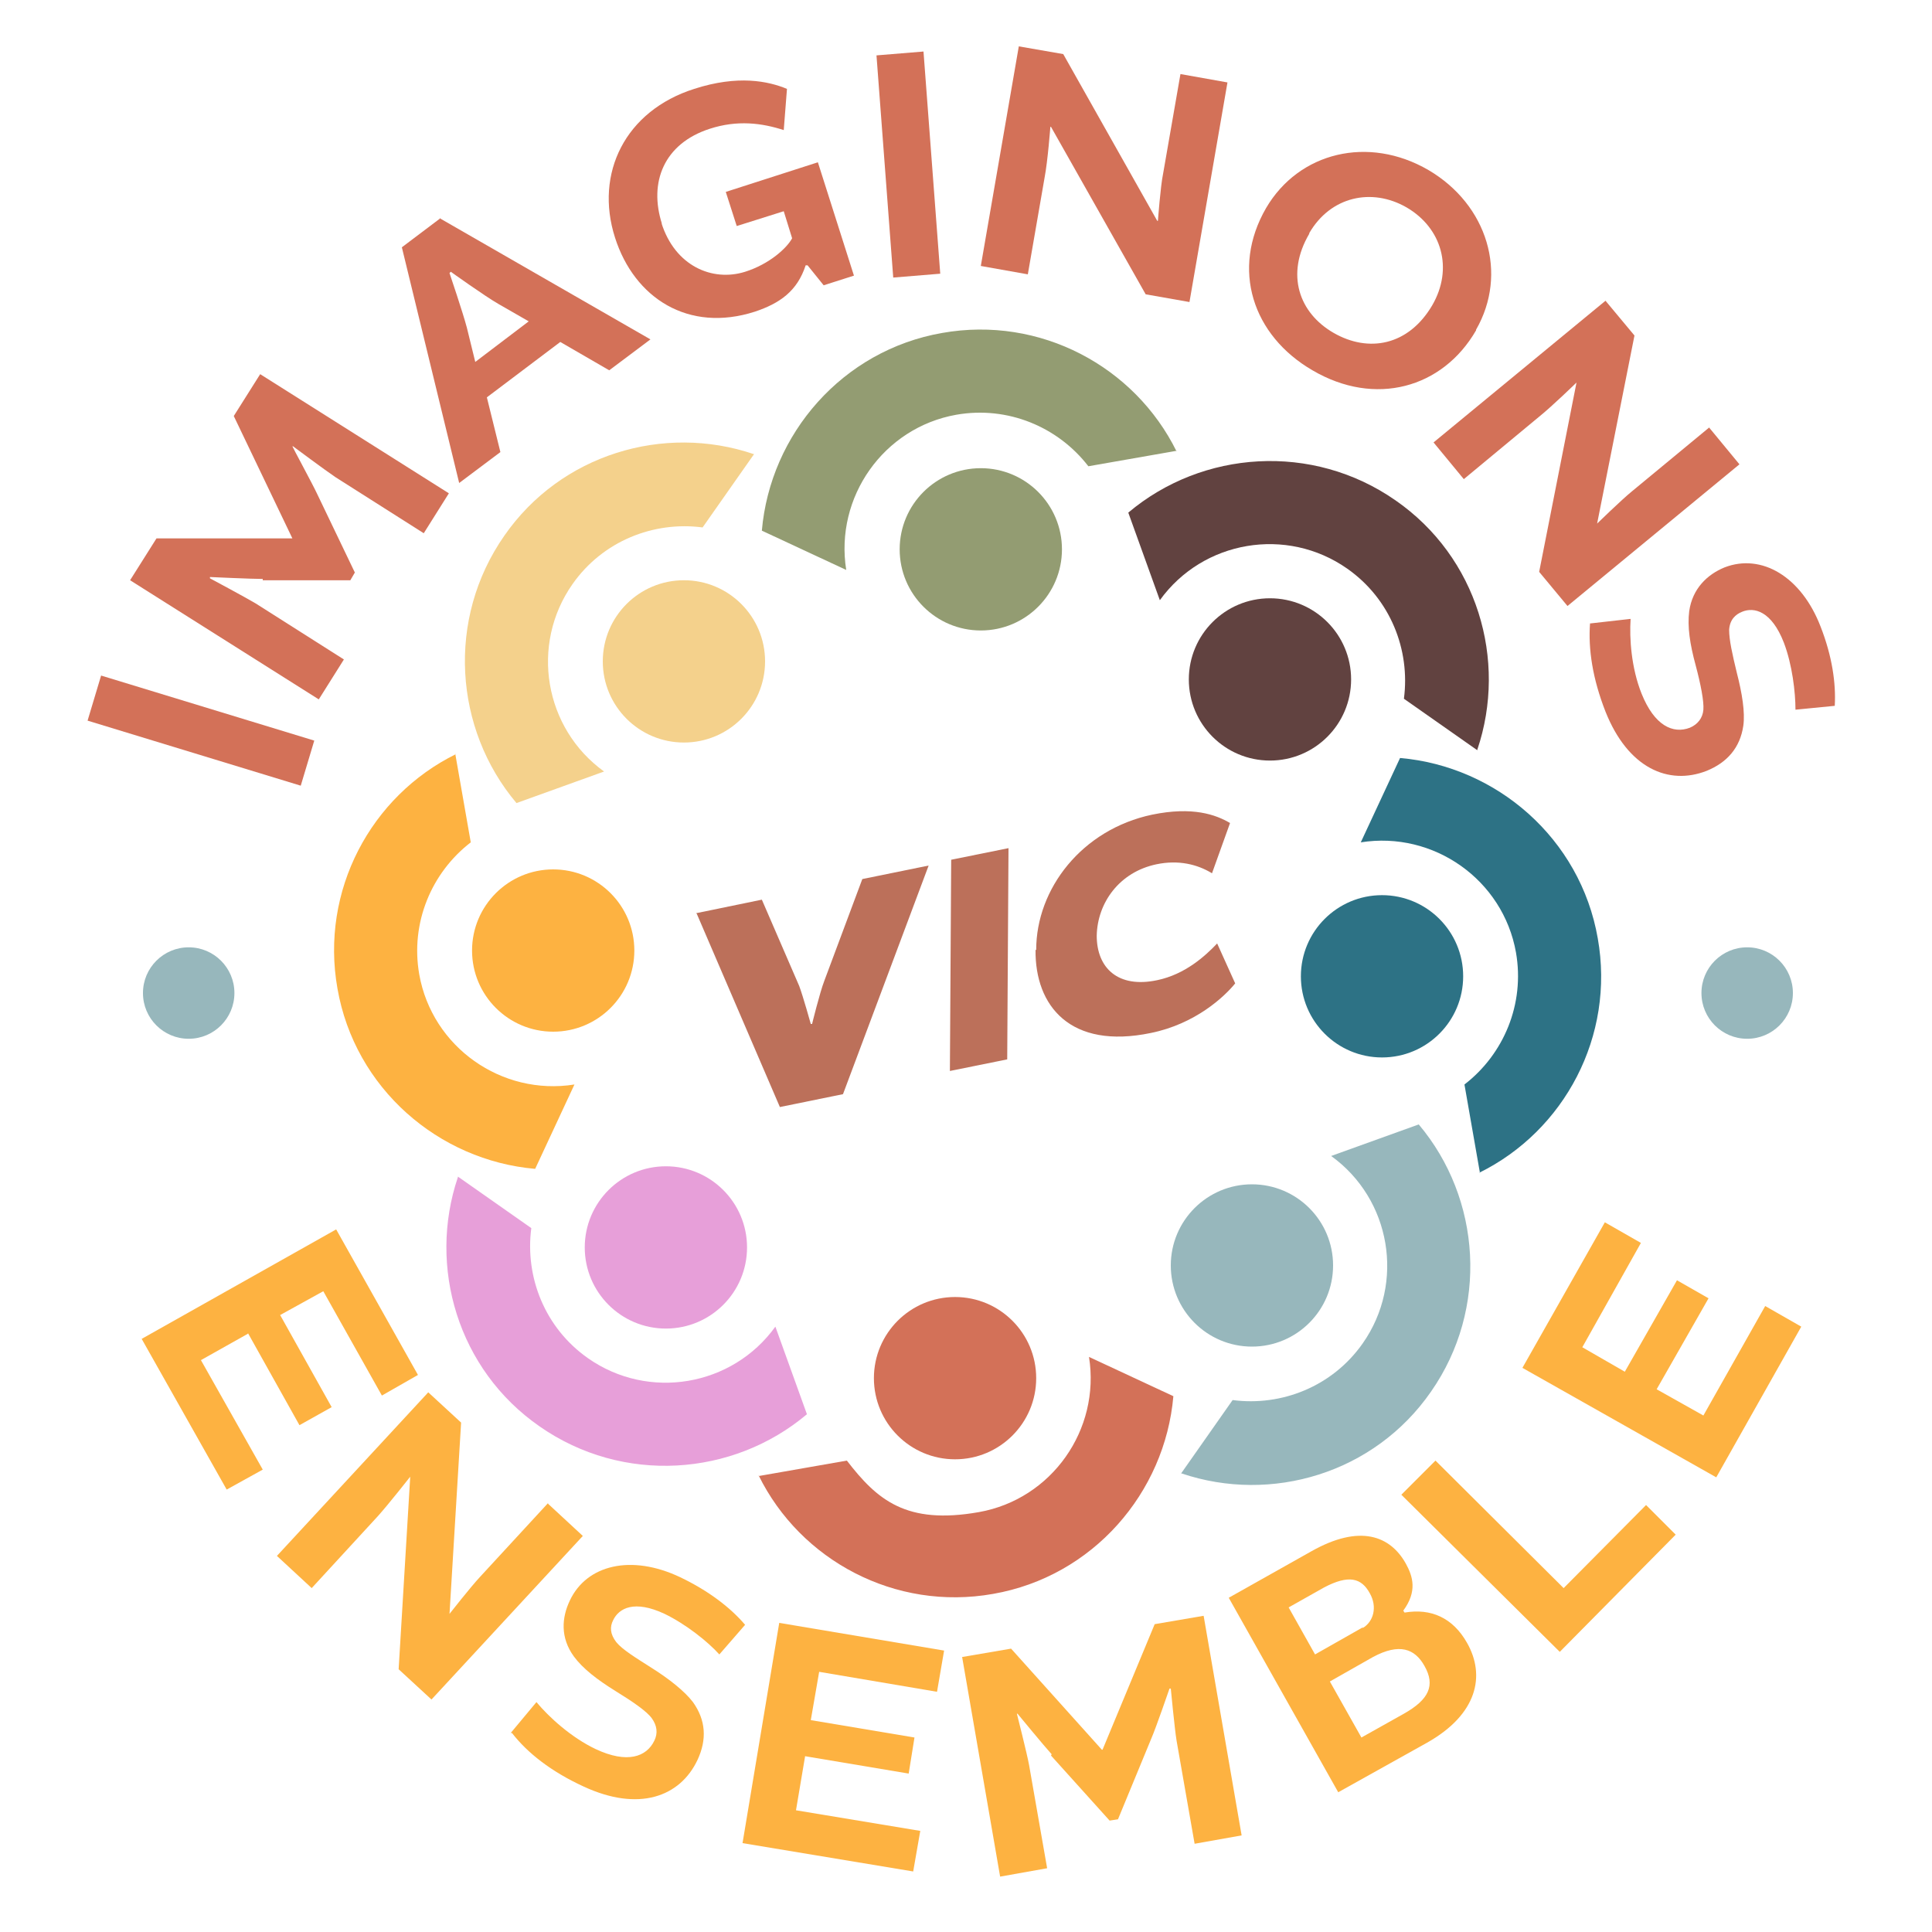 <?xml version="1.0" encoding="UTF-8"?>
<svg xmlns="http://www.w3.org/2000/svg" id="Layer_1" version="1.2" viewBox="0 0 300 300">
  <g>
    <circle cx="214.6" cy="151.6" r="12.6" fill="#2d7285"></circle>
    <path d="M229.7,182.1c13.2-6.5,21.1-21.2,18.4-36.4-2.7-15.5-15.7-26.7-30.7-28l-6.1,13.1c11.3-1.8,22.1,5.8,24.1,17.1,1.4,8-1.9,15.8-8,20.5l2.4,13.7Z" fill="#2d7285"></path>
  </g>
  <g>
    <circle cx="194.4" cy="196.5" r="12.6" fill="#97b7bc"></circle>
    <path d="M183.5,228.8c13.9,4.7,29.9,0,38.7-12.7,9-12.9,7.8-30-1.9-41.5l-13.6,4.9c9.3,6.7,11.5,19.7,4.9,29.1-4.7,6.7-12.6,9.8-20.2,8.8l-8,11.4Z" fill="#97b7bc"></path>
  </g>
  <g>
    <circle cx="148.3" cy="214" r="12.6" fill="#d37158"></circle>
    <path d="M117.8,229.1c6.5,13.2,21.2,21.1,36.4,18.4,15.5-2.7,26.7-15.7,28-30.7l-13.1-6.1c1.8,11.3-5.8,22.1-17.1,24.1s-15.8-1.9-20.5-8l-13.7,2.4Z" fill="#d37158"></path>
  </g>
  <g>
    <circle cx="103.4" cy="193.7" r="12.6" fill="#e79fd9"></circle>
    <path d="M71.1,182.8c-4.7,13.9,0,29.9,12.7,38.7,12.9,9,30,7.8,41.5-1.9l-4.9-13.6c-6.7,9.3-19.7,11.5-29.1,4.9-6.7-4.7-9.8-12.6-8.8-20.2l-11.4-8Z" fill="#e79fd9"></path>
  </g>
  <g>
    <circle cx="85.9" cy="147.6" r="12.6" fill="#fdb241"></circle>
    <path d="M70.8,117.1c-13.2,6.5-21.1,21.2-18.4,36.4,2.7,15.5,15.7,26.7,30.7,28l6.1-13.1c-11.3,1.8-22.1-5.8-24.1-17.1-1.4-8,1.9-15.8,8-20.5l-2.4-13.7Z" fill="#fdb241"></path>
  </g>
  <g>
    <circle cx="106.2" cy="102.7" r="12.6" fill="#f4d18c"></circle>
    <path d="M117,70.5c-13.9-4.7-29.9,0-38.7,12.7-9,12.9-7.8,30,1.9,41.5l13.6-4.9c-9.3-6.7-11.5-19.7-4.9-29.1,4.7-6.7,12.6-9.8,20.2-8.8l8-11.4Z" fill="#f4d18c"></path>
  </g>
  <g>
    <circle cx="152.3" cy="85.3" r="12.6" fill="#939c72"></circle>
    <path d="M182.7,70.1c-6.5-13.2-21.2-21.1-36.4-18.4-15.5,2.7-26.7,15.7-28,30.7l13.1,6.1c-1.8-11.3,5.8-22.1,17.1-24.1,8-1.4,15.8,1.9,20.5,8l13.7-2.4Z" fill="#939c72"></path>
  </g>
  <g>
    <circle cx="197.2" cy="105.5" r="12.6" fill="#614240"></circle>
    <path d="M229.4,116.4c4.7-13.9,0-29.9-12.7-38.7-12.9-9-30-7.8-41.5,1.9l4.9,13.6c6.7-9.3,19.7-11.5,29.1-4.9,6.7,4.7,9.8,12.6,8.8,20.2l11.4,8Z" fill="#614240"></path>
  </g>
  <g>
    <circle cx="271.3" cy="154.2" r="7.1" fill="#97b7bc"></circle>
    <circle cx="29.3" cy="154.2" r="7.1" fill="#97b7bc"></circle>
  </g>
  <g>
    <path d="M15.7,104.9l33.1,10.1-2.1,7-33.1-10.1,2.1-7Z" fill="#d37158"></path>
    <path d="M40.8,89.9c-1.7,0-8.2-.3-8.2-.3v.2s5.6,3,7.1,3.9l13.7,8.7-3.9,6.2-29.3-18.5,4.1-6.5h21.1s0,0,0,0l-9.1-19,4.1-6.5,29.3,18.5-3.9,6.2-13.7-8.7c-1.5-1-6.6-4.8-6.6-4.8h-.1c0,.1,3.1,5.8,3.8,7.3l5.9,12.3-.7,1.2h-13.6Z" fill="#d37158"></path>
    <path d="M68.3,33.9l32.7,18.8-6.4,4.8-7.6-4.4-11.4,8.6,2.1,8.5-6.4,4.8-8.9-36.6,6.1-4.6ZM73.8,56.2l8.3-6.3-4.7-2.7c-2.1-1.2-7.4-5-7.4-5l-.2.2s2.1,6.2,2.7,8.5l1.3,5.3Z" fill="#d37158"></path>
    <path d="M102.7,34.6c2.1,6.7,7.9,9.2,13,7.6,3.8-1.2,6.5-3.7,7.3-5.2l-1.3-4.2-7.3,2.3-1.7-5.3,14.3-4.6,5.6,17.6-4.7,1.5-2.5-3.1h-.3c-1.3,4-4,5.9-7.9,7.2-10.3,3.3-18.7-2.1-21.7-11.5-3.2-10,1.6-19.7,12.3-23.1,6.8-2.2,11.5-1.2,14.4,0l-.5,6.4c-3.4-1.1-7.2-1.6-11.5-.2-7.1,2.3-9.5,8.3-7.4,14.8Z" fill="#d37158"></path>
    <path d="M143.4,8l2.6,34.5-7.3.6-2.6-34.5,7.3-.6Z" fill="#d37158"></path>
    <path d="M183.3,11.5l7.3,1.3-5.9,34.1-6.8-1.2-14.7-26h-.1s-.4,5.3-.9,7.9l-2.6,15-7.3-1.3,5.9-34.1,6.9,1.2,14.6,25.9h.1s.4-5.4.8-7.3l2.7-15.5Z" fill="#d37158"></path>
    <path d="M229.2,51.3c-5.2,9-15.7,11.9-25.4,6.2-9.3-5.4-12.7-15.7-7.2-25.2,5.1-8.7,15.9-11.3,25.2-5.9,9.2,5.4,12.4,16.1,7.4,24.8ZM203.3,36.3c-3.7,6.3-1.6,12.3,3.8,15.4,5.4,3.1,11.6,2,15.3-4.3,3.3-5.7,1.5-12-4-15.2-5.4-3.1-11.8-1.7-15.1,4Z" fill="#d37158"></path>
    <path d="M265.4,66.4l4.7,5.7-26.7,22-4.4-5.3,5.8-29.4h0c0,0-3.8,3.7-5.8,5.3l-11.7,9.7-4.7-5.7,26.7-22,4.5,5.4-5.8,29.2h0c0,0,3.8-3.7,5.4-5l12.1-10Z" fill="#d37158"></path>
    <path d="M247,96.8l6.2-.7c-.2,3,.1,7.6,1.7,11.6,2,5,4.9,6.3,7.5,5.3,1.2-.5,2-1.5,2.1-2.8s-.4-3.9-1.2-6.9c-.9-3.3-1.3-6-1-8.4.5-3.5,2.8-5.7,5.5-6.8,5.7-2.2,11.9,1.4,14.9,9.2,1.8,4.6,2.4,8.8,2.2,12.3l-6.1.6c0-2.7-.5-7-1.8-10.4-1.9-4.9-4.6-5.6-6.5-4.8-1,.4-1.9,1.2-2,2.8,0,1.6.5,3.8,1.2,6.7.8,3.1,1.3,6.1,1,8.2-.5,3.4-2.5,5.7-5.7,7-5.9,2.3-12.2-.4-15.7-9.2-2-5.1-2.7-9.7-2.4-13.7Z" fill="#d37158"></path>
  </g>
  <g>
    <path d="M38.5,207.1l-7.3,4.1,9.6,17-5.6,3.1-13.2-23.4,30.2-17,12.7,22.6-5.6,3.2-9.1-16.2-6.7,3.7,8,14.3-5,2.8-8-14.3Z" fill="#fdb241"></path>
    <path d="M85.1,233.5l5.4,5-23.5,25.4-5.1-4.7,1.8-29.9h0c0,0-3.3,4.2-5,6.1l-10.3,11.2-5.4-5,23.5-25.4,5.1,4.7-1.8,29.7h0c0,0,3.3-4.2,4.7-5.7l10.6-11.5Z" fill="#fdb241"></path>
    <path d="M79.3,269.1l4-4.8c1.9,2.3,5.4,5.5,9.2,7.3,4.9,2.3,7.9,1.2,9.1-1.3.6-1.2.4-2.4-.4-3.5-.8-1.1-3-2.6-5.6-4.2-2.9-1.8-5.1-3.5-6.5-5.4-2.1-2.9-1.9-6-.6-8.7,2.6-5.5,9.5-7.2,17.1-3.6,4.4,2.1,7.8,4.7,10.1,7.4l-4,4.6c-1.8-2-5.2-4.7-8.5-6.3-4.7-2.2-7.1-.9-8,1-.5,1-.5,2.1.5,3.4,1,1.2,3,2.4,5.5,4,2.7,1.7,5.1,3.6,6.4,5.3,2,2.8,2.2,5.8.7,9-2.7,5.7-9.1,8.1-17.7,4.1-5-2.3-8.7-5.2-11.1-8.3Z" fill="#fdb241"></path>
    <path d="M125,272.8l-1.4,8.3,19.3,3.2-1.1,6.3-26.5-4.4,5.7-34.2,25.6,4.3-1.1,6.4-18.3-3.1-1.3,7.5,16.1,2.7-.9,5.6-16.1-2.7Z" fill="#fdb241"></path>
    <path d="M163.3,272.4c-1.1-1.2-5.3-6.3-5.3-6.3h-.1c0,0,1.6,6.3,1.9,8l2.8,16-7.3,1.3-5.9-34.1,7.6-1.3,14.1,15.7h.1s8.1-19.5,8.1-19.5l7.6-1.3,5.9,34.1-7.3,1.3-2.8-16c-.3-1.8-.9-8.1-.9-8.1h-.2s-2.1,6.1-2.8,7.7l-5.2,12.6-1.3.2-9.1-10.1Z" fill="#fdb241"></path>
    <path d="M218.1,250.4c4.1-.7,7.5.8,9.7,4.7,2.9,5.1,1.6,11.1-6.2,15.5l-13.8,7.7-17-30.2,12.8-7.2c7.6-4.3,12.3-2.4,14.7,1.9,1.1,2,1.8,4.3-.4,7.3h0ZM211.6,252.8c1.7-1,2.3-3.3,1.1-5.4-1.3-2.4-3.3-2.9-7.1-.9l-5.5,3.1,4.1,7.3,7.4-4.2ZM206.5,261.1l4.9,8.7,6.6-3.7c3.9-2.2,4.9-4.4,3.2-7.4-1.5-2.7-3.9-3.6-8-1.4l-6.7,3.8Z" fill="#fdb241"></path>
    <path d="M222.9,226.8l19.9,19.8,12.8-12.9,4.6,4.6-18,18.2-24.6-24.4,5.2-5.2Z" fill="#fdb241"></path>
    <path d="M257.2,215.7l7.3,4.1,9.6-17,5.6,3.2-13.2,23.4-30.1-17,12.8-22.6,5.6,3.2-9.1,16.2,6.6,3.8,8.1-14.2,4.9,2.8-8.1,14.2Z" fill="#fdb241"></path>
  </g>
  <g>
    <path d="M108.1,141.8l10.2-2.1,5.8,13.4c.6,1.6,1.8,5.9,1.8,5.9h.2c0,0,1.2-4.9,1.9-6.7l5.9-15.8,10.3-2.1-13.3,35.5-9.8,2-12.9-30Z" fill="#bc705a"></path>
    <path d="M156.6,131.7l-.2,32.8-8.9,1.8.2-32.8,8.9-1.8Z" fill="#bc705a"></path>
    <path d="M160.9,147.5c0-9.5,7.1-18.7,18-21,6.3-1.3,9.9,0,12.1,1.3l-2.8,7.8c-2.3-1.4-5.2-2.1-8.6-1.4-5.8,1.2-9.2,6-9.3,11.1,0,5,3.3,8.2,9.4,6.9,4.3-.9,7.4-3.7,9.3-5.7l2.8,6.2c-1.7,2.1-6.2,6.3-13.1,7.7-12.5,2.6-18-4.2-17.9-12.9Z" fill="#bc705a"></path>
  </g>
</svg>
